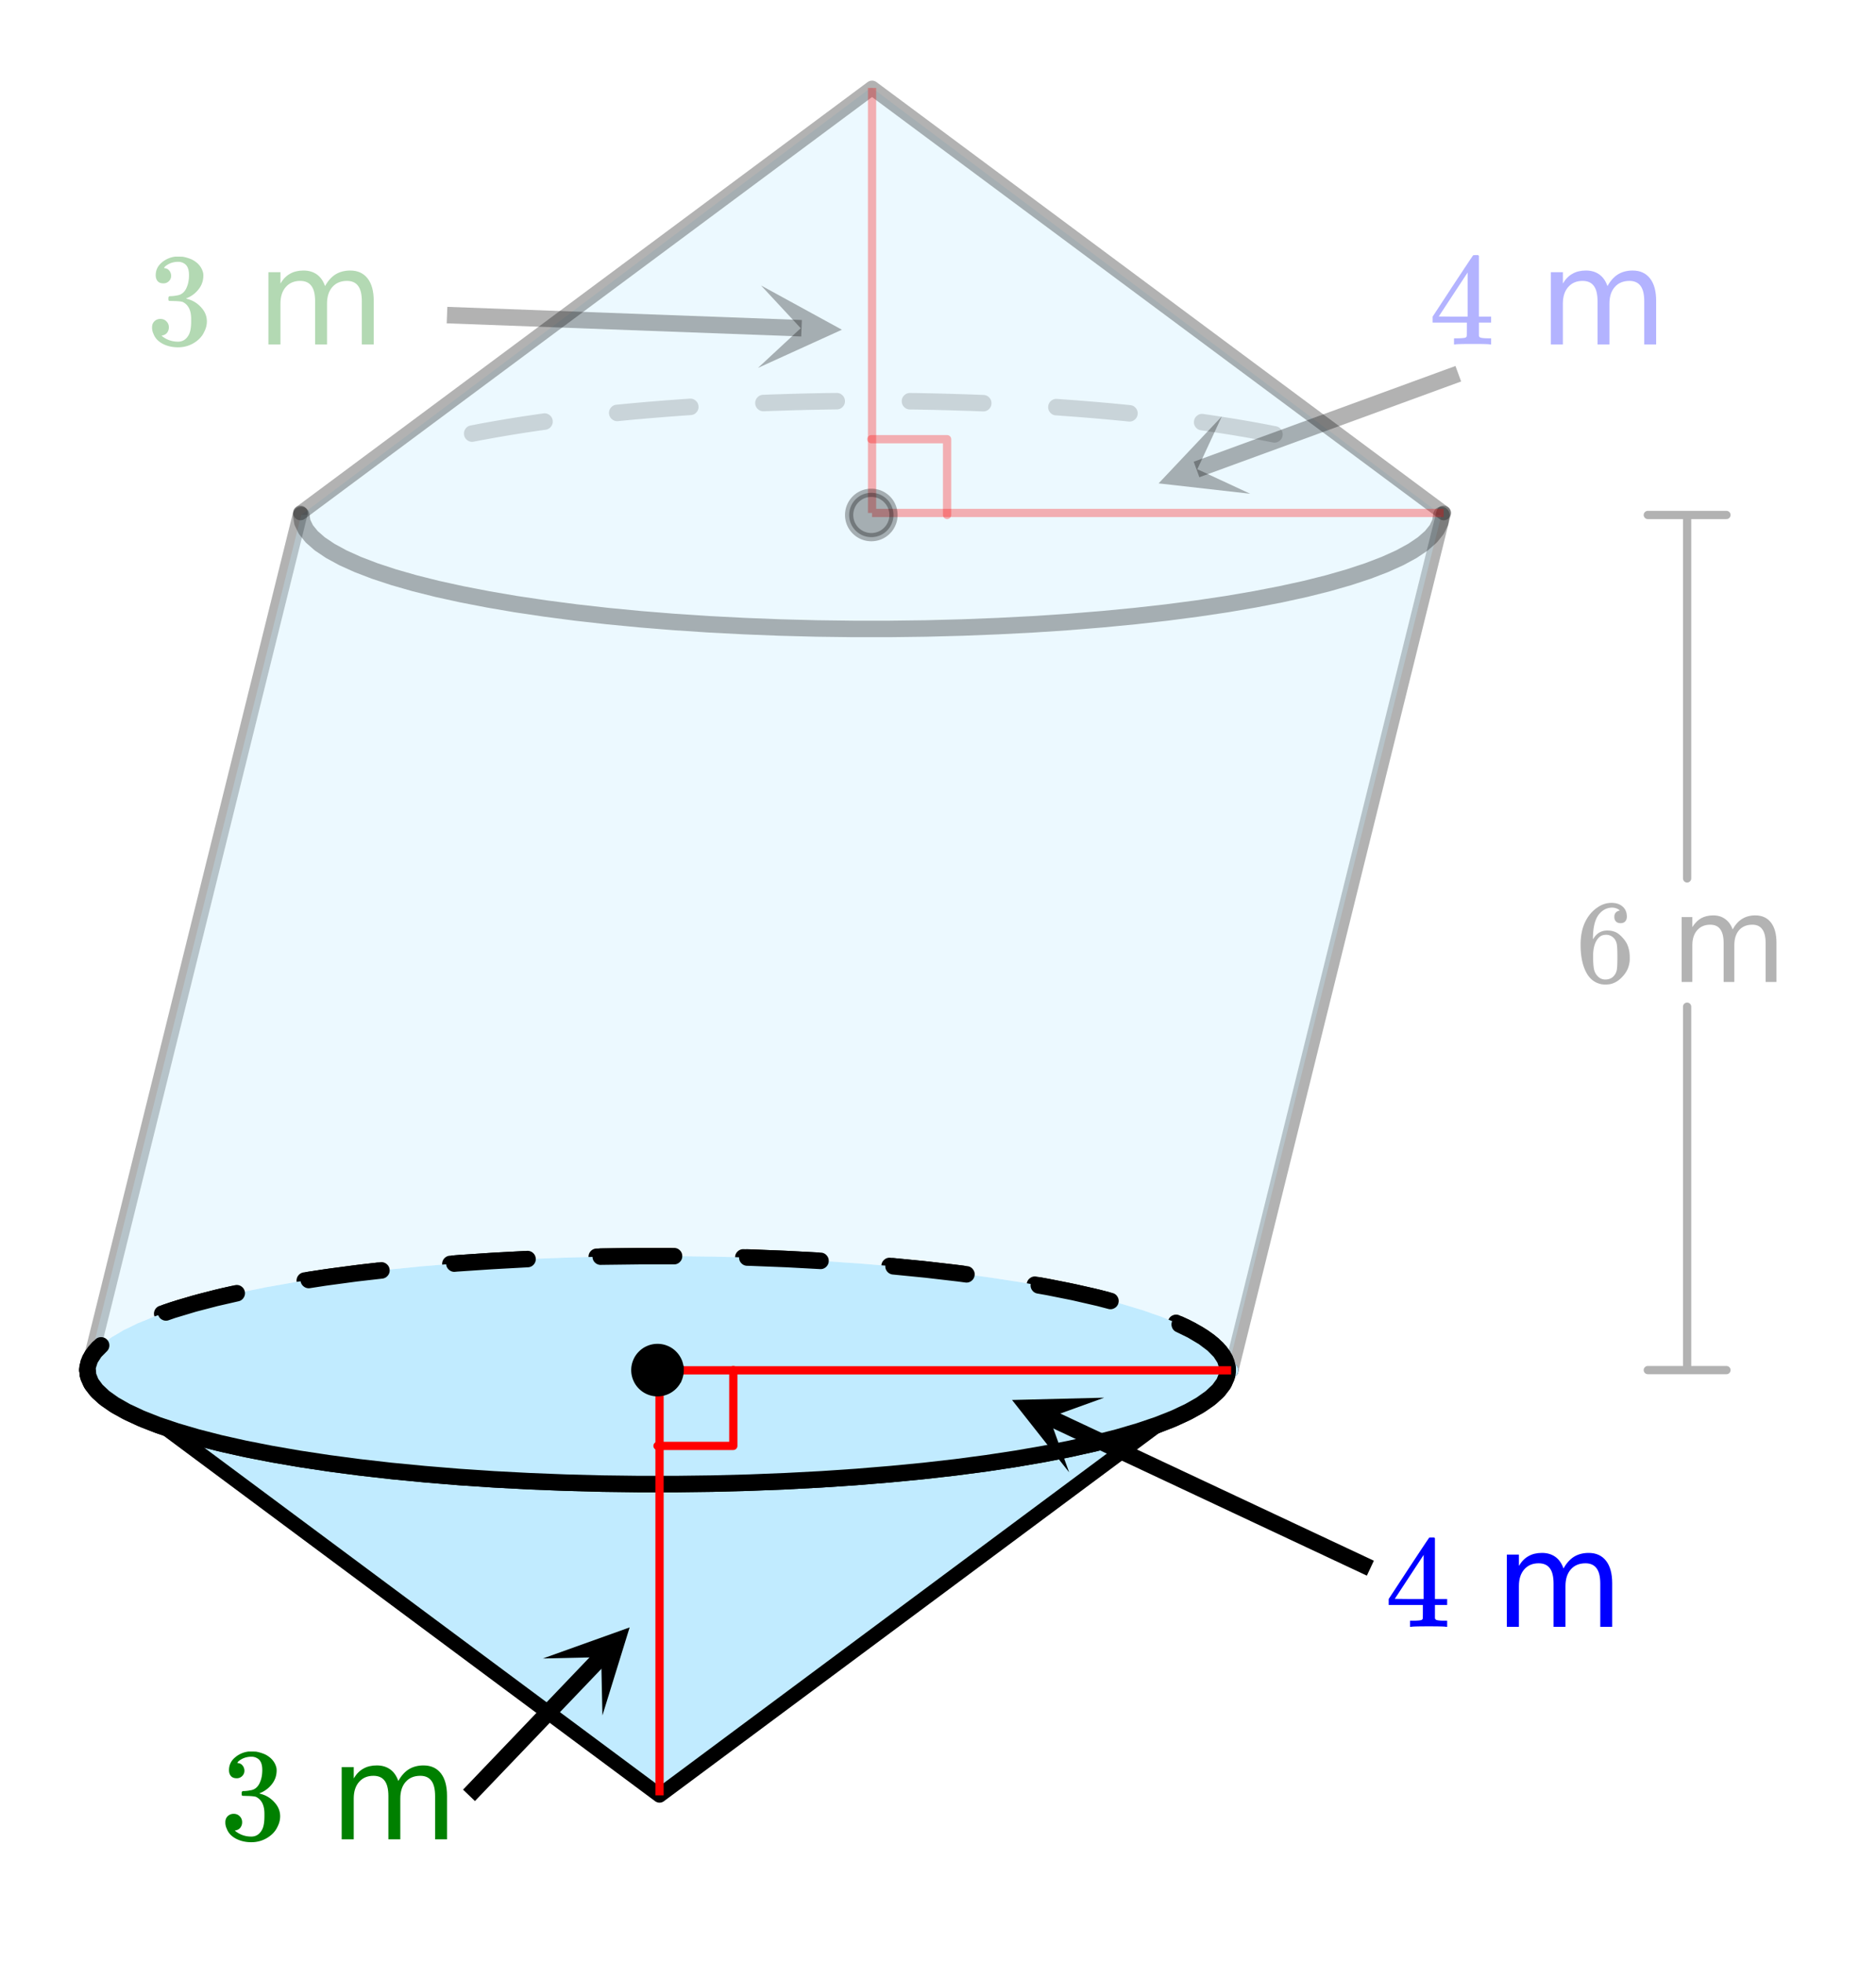 <svg xmlns="http://www.w3.org/2000/svg" xmlns:xlink="http://www.w3.org/1999/xlink" width="256" height="267.84" viewBox="0 0 192 200.88"><defs><symbol overflow="visible" id="d"><path d="M6.234 0C6.11-.031 5.531-.047 4.5-.047c-1.086 0-1.688.016-1.813.047h-.124v-.625h.421c.383-.008.625-.031.72-.063a.233.233 0 0 0 .155-.14c.008-.008.016-.25.016-.719v-.687h-3.5v-.61l2.047-3.125c1.375-2.082 2.07-3.129 2.094-3.14.007-.02.101-.032.28-.032h.235l.078.079v6.218h1.25v.61H5.11v1.343c.008.063.04.118.094.157.07.062.328.101.766.109h.39V0zm-2.28-2.844v-4.515L1-2.86l1.469.015zm0 0"/></symbol><symbol overflow="visible" id="g"><path d="M1.719-6.25c-.25 0-.446-.07-.578-.219-.137-.156-.204-.36-.204-.61 0-.507.196-.937.594-1.28a2.566 2.566 0 0 1 1.407-.625h.203c.32 0 .52.007.593.015.301.055.602.149.907.281.593.305.968.731 1.125 1.282.03.086.046.203.046.36 0 .53-.167 1.007-.5 1.421a2.884 2.884 0 0 1-1.234.906c-.043.012-.043.024 0 .032.02.011.067.027.14.046.54.149 1 .434 1.376.86.383.418.578.89.578 1.422 0 .367-.09.718-.266 1.062-.21.461-.558.84-1.047 1.14-.492.302-1.039.454-1.64.454-.594 0-1.125-.125-1.594-.375-.46-.25-.766-.586-.922-1.016a1.45 1.45 0 0 1-.14-.656c0-.258.082-.469.25-.625a.85.85 0 0 1 .609-.234c.25 0 .453.086.61.25.163.156.25.359.25.609 0 .21-.06.39-.173.547a.768.768 0 0 1-.468.281l-.11.031c.489.407 1.051.61 1.688.61.488 0 .86-.239 1.11-.719.155-.29.234-.742.234-1.36v-.265c0-.863-.29-1.438-.86-1.719-.137-.05-.414-.082-.828-.093l-.563-.016-.046-.031c-.024-.02-.032-.094-.032-.22 0-.1.016-.163.047-.187.031-.03.051-.046.063-.046.258 0 .52-.024.781-.079.395-.05.695-.27.906-.656.207-.394.313-.867.313-1.422 0-.582-.157-.972-.469-1.172a1.131 1.131 0 0 0-.64-.187c-.45 0-.844.121-1.188.36L1.922-8a.671.671 0 0 0-.094.11l-.047.062a.88.88 0 0 0 .094.031.619.619 0 0 1 .453.25.833.833 0 0 1 .188.531c0 .211-.079.391-.235.547a.76.76 0 0 1-.562.219zm0 0"/></symbol><symbol overflow="visible" id="e"><path d="M7.016-5.969c.3-.539.66-.941 1.078-1.203.426-.258.926-.39 1.5-.39.77 0 1.363.273 1.781.812.414.531.625 1.297.625 2.297V0h-1.219v-4.422c0-.707-.125-1.226-.375-1.562-.25-.344-.633-.516-1.14-.516-.637 0-1.137.21-1.5.625-.368.418-.547.984-.547 1.703V0H6v-4.422c0-.707-.125-1.226-.375-1.562-.25-.344-.637-.516-1.156-.516-.617 0-1.106.21-1.469.625-.367.418-.547.984-.547 1.703V0H1.22v-7.39h1.234v1.156c.27-.457.598-.79.985-1 .382-.22.843-.329 1.374-.329.54 0 1 .137 1.375.407.375.273.649.668.829 1.187zm0 0"/></symbol><symbol overflow="visible" id="k"><path d="M4.531-7.313c-.18-.175-.43-.273-.75-.296-.574 0-1.047.246-1.422.734-.386.523-.578 1.34-.578 2.453l.016.047.094-.156c.332-.489.785-.735 1.359-.735.375 0 .703.079.984.235.188.117.38.281.579.5.195.21.351.433.468.672.176.398.266.836.266 1.312v.219c0 .187-.024.36-.063.515-.093.481-.343.93-.75 1.344-.355.367-.746.594-1.171.688a2.735 2.735 0 0 1-.906.016c-.595-.118-1.071-.438-1.423-.97C.754-1.491.516-2.52.516-3.812c0-.874.148-1.64.453-2.296.312-.657.742-1.164 1.297-1.532.437-.3.91-.453 1.421-.453.47 0 .844.125 1.126.375.289.25.437.594.437 1.032 0 .21-.059.375-.172.5-.117.117-.273.171-.469.171-.199 0-.355-.054-.468-.171-.118-.114-.172-.27-.172-.47 0-.363.187-.581.562-.655zM4-4.39c-.23-.289-.523-.437-.875-.437-.305 0-.547.094-.734.281-.399.399-.594 1.04-.594 1.922 0 .719.047 1.219.14 1.5.083.242.223.45.422.625.196.168.426.25.688.25.414 0 .734-.156.953-.469.125-.164.203-.363.234-.594.032-.238.047-.582.047-1.03v-.391c0-.457-.015-.805-.047-1.047A1.28 1.28 0 0 0 4-4.391zm0 0"/></symbol><symbol overflow="visible" id="m"><path d="M6.328-5.375c.27-.488.594-.848.969-1.078.383-.238.832-.36 1.344-.36.695 0 1.234.247 1.609.735.375.48.563 1.168.563 2.062V0h-1.11v-3.984c0-.633-.117-1.102-.344-1.407-.218-.312-.558-.468-1.015-.468-.574 0-1.028.187-1.36.562-.324.375-.484.89-.484 1.547V0H5.406v-3.984c0-.633-.117-1.102-.343-1.407-.22-.312-.563-.468-1.032-.468-.562 0-1.011.195-1.343.578-.325.375-.485.886-.485 1.531V0H1.11v-6.64h1.094v1.03c.25-.406.547-.706.89-.906.352-.195.77-.296 1.25-.296.477 0 .884.125 1.22.375.343.242.597.593.765 1.062zm0 0"/></symbol><clipPath id="n"><path d="M0 0h192v200.879H0zm0 0"/></clipPath><clipPath id="o"><path d="M118 42h10v9h-10zm0 0"/></clipPath><clipPath id="p"><path d="M127.953 50.535L83.383 66.84 67.074 22.27l44.57-16.31zm0 0"/></clipPath><clipPath id="q"><path d="M103 143h11v8h-11zm0 0"/></clipPath><clipPath id="r"><path d="M109.422 150.691l-42.965-20.168L86.625 87.56l42.965 20.168zm0 0"/></clipPath><clipPath id="s"><path d="M77 29h10v9H77zm0 0"/></clipPath><clipPath id="t"><path d="M77.89 29.219l47.43 1.758-1.757 47.425-47.43-1.754zm0 0"/></clipPath><clipPath id="u"><path d="M55 166h10v10H55zm0 0"/></clipPath><clipPath id="v"><path d="M55.563 169.742l32.804-34.297 34.297 32.805-32.805 34.297zm0 0"/></clipPath><filter id="a" filterUnits="objectBoundingBox" x="0%" y="0%" width="100%" height="100%"><feColorMatrix in="SourceGraphic" values="0 0 0 0 1 0 0 0 0 1 0 0 0 0 1 0 0 0 1 0"/></filter><mask id="x"><path fill-opacity=".298" d="M0 0h192v200.88H0z" filter="url(#a)"/></mask><clipPath id="c"><path d="M.16 4H7v10H.16zm0 0"/></clipPath><clipPath id="b"><path d="M0 0h26v18H0z"/></clipPath><g id="w" clip-path="url(#b)"><g clip-path="url(#c)"><use xlink:href="#d" x=".25" y="13.25" fill="#00f"/></g><use xlink:href="#e" x="11.5" y="13.25" fill="#00f"/></g><mask id="z"><path fill-opacity=".298" d="M0 0h192v200.88H0z" filter="url(#a)"/></mask><clipPath id="f"><path d="M0 0h26v18H0z"/></clipPath><g id="y" clip-path="url(#f)" fill="green"><use xlink:href="#g" x="1" y="13.25"/><use xlink:href="#h" x="7.75" y="13.25"/><use xlink:href="#e" x="12.25" y="13.25"/></g><mask id="B"><path fill-opacity=".298" d="M0 0h192v200.88H0z" filter="url(#a)"/></mask><clipPath id="j"><path d="M.04 4H6v9H.04zm0 0"/></clipPath><clipPath id="i"><path d="M0 0h23v17H0z"/></clipPath><g id="A" clip-path="url(#i)"><g clip-path="url(#j)"><use xlink:href="#k" x=".25" y="12.5"/></g><use xlink:href="#l" x="6.25" y="12.5"/><use xlink:href="#m" x="10" y="12.5"/></g></defs><g clip-path="url(#n)" fill="#fff"><path d="M0 0h192v200.88H0z"/><path d="M0 0h192v200.88H0z"/></g><path d="M147.52 52.707H30.828L89.176 8.945zm0 0" fill="#c1ebff" fill-opacity=".302"/><path d="M147.75 52.5L126 140.25M9 140.25L30.75 52.5" fill="red" fill-opacity=".302" stroke-width="1.5" stroke-linecap="round" stroke="#000" stroke-opacity=".302"/><path d="M172.668 103.031v37.196M172.668 89.902V52.707M176.695 140.227h-8.05M176.695 52.707h-8.05" fill="none" stroke-width=".844" stroke-linecap="round" stroke-linejoin="round" stroke="#000" stroke-opacity=".302"/><path d="M125.64 140.227H8.946l58.348 43.761zm0 0" fill="#c1ebff"/><path d="M9 140.25l58.5 43.5M67.5 183.75l58.5-43.5" fill="red" stroke-width="1.5" stroke-linecap="round" stroke="#000"/><path d="M126 140.25H9" fill="none" stroke-width="1.5" stroke-linecap="round" stroke="#c1ebff"/><path d="M8.945 140.227l21.883-87.52H147.52l-21.88 87.52zm0 0" fill="#c1ebff" fill-opacity=".302"/><path d="M125.64 140.227l-.12-.747-.356-.746-.598-.738-.832-.726-1.066-.72-1.293-.702-1.512-.684-1.73-.664-1.938-.637-2.14-.613-2.332-.586-2.516-.555-2.687-.52-2.848-.484-2.996-.449-3.137-.406-3.258-.367-3.37-.324-3.466-.282-3.55-.238-3.618-.187-3.672-.145-3.707-.094-3.734-.047h-3.742l-3.73.047-3.712.094-3.671.145-3.618.187-3.546.238-3.47.282-3.37.324-3.258.367-3.133.406-3 .45-2.848.484-2.687.52-2.512.554-2.332.586-2.14.613-1.942.637-1.726.664-1.516.684-1.293.703-1.063.719-.832.726-.597.738-.36.746-.12.747" fill="#fff"/><path d="M124.809 140.363l-.121-.75.832-.133-.758.368-.36-.746.762-.368-.656.532-.598-.739.656-.53-.558.636-.832-.73.558-.633-.472.699-1.067-.719.473-.7-.402.743-1.293-.703.402-.742-.344.77-1.011-.454a.821.821 0 0 1-.442-.473.805.805 0 0 1 .024-.644.792.792 0 0 1 .468-.442.804.804 0 0 1 .645.02l1.008.453c.02.012.039.02.058.031l1.29.7c.023.015.046.027.07.043l1.062.714c.031.024.059.043.086.067l.832.73a.87.87 0 0 1 .102.106l.593.738c.043.05.079.102.106.164l.36.742a.964.964 0 0 1 .073.235l.118.746a.803.803 0 0 1-.149.629.828.828 0 0 1-.55.34.812.812 0 0 1-.626-.153.8.8 0 0 1-.34-.547zm-11.758-6.496l-1.535-.387.207-.816-.184.824-2.512-.554.18-.825-.16.828-2.688-.519.16-.828-.14.832-.602-.102a.834.834 0 0 1-.547-.343.828.828 0 0 1-.14-.633.803.803 0 0 1 .344-.543.801.801 0 0 1 .629-.145l.601.102c.004 0 .012 0 .016.004l2.687.52.024.003 2.511.555c.008 0 .016.004.024.004l1.535.386a.792.792 0 0 1 .516.383.82.82 0 0 1 .097.64.828.828 0 0 1-.386.52.828.828 0 0 1-.637.094zm-14.656-2.656l-.961-.125-3.246-.367-3.22-.309a.815.815 0 0 1-.57-.305.821.821 0 0 1-.191-.617.823.823 0 0 1 .305-.57.807.807 0 0 1 .617-.188l3.246.313 3.273.371.965.125a.8.8 0 0 1 .559.32c.144.184.2.395.168.625a.8.8 0 0 1-.32.559.817.817 0 0 1-.625.168zm-14.872-1.344l-3.289-.172-3.66-.144-.52-.012a.82.82 0 0 1-.59-.262.814.814 0 0 1-.23-.605c.004-.23.09-.43.262-.59a.8.8 0 0 1 .602-.23l.543.011 3.68.145 3.292.172c.23.011.426.105.582.28a.807.807 0 0 1 .215.606.82.82 0 0 1-.277.586.81.81 0 0 1-.61.215zm-14.945-.457h-3.156l-3.719.047-.605.016a.809.809 0 0 1-.602-.235.82.82 0 0 1-.262-.59.805.805 0 0 1 .23-.601.811.811 0 0 1 .59-.262l.626-.015 3.742-.047h3.156c.23 0 .43.082.598.246a.814.814 0 0 1 .246.597c0 .23-.082.43-.246.594a.83.83 0 0 1-.598.25zm-14.953.32l-2.887.153-3.539.234-1.035.086a.807.807 0 0 1-.613-.2.826.826 0 0 1-.293-.573.81.81 0 0 1 .195-.614.816.816 0 0 1 .578-.296l1.055-.086 3.562-.235 2.891-.152a.821.821 0 0 1 .61.215.818.818 0 0 1 .277.582.81.81 0 0 1-.215.61.82.82 0 0 1-.586.276zm-14.898 1.18l-1.586.176-3.121.406-2.696.406a.84.84 0 0 1-.629-.156.82.82 0 0 1-.332-.554.823.823 0 0 1 .157-.63.82.82 0 0 1 .554-.331l2.73-.407 3.15-.41 1.585-.18a.818.818 0 0 1 .617.18c.184.145.29.336.313.567a.839.839 0 0 1-.742.934zm-14.715 2.363l-.965.215-.18-.824.203.816-2.332.586-.203-.816.23.809-2.14.613-.23-.809.261.801-1.785.59a.84.84 0 0 1-1.066-.54.808.808 0 0 1 .047-.644.809.809 0 0 1 .488-.418l1.789-.59a.269.269 0 0 0 .031-.011l2.14-.613c.009-.004.02-.004.028-.008l2.332-.586c.008 0 .016-.004.024-.004l.964-.211a.815.815 0 0 1 .637.11c.195.128.32.304.367.53a.799.799 0 0 1-.113.637.799.799 0 0 1-.527.367zm-13.407 5.336l-.027.024-.555-.637.657.531-.598.739-.656-.532.761.368-.359.746-.762-.368.832.133-.117.75a.829.829 0 0 1-.34.547.821.821 0 0 1-.629.153.828.828 0 0 1-.55-.34.819.819 0 0 1-.149-.63l.121-.745a.813.813 0 0 1 .07-.235l.36-.742a.984.984 0 0 1 .106-.164l.597-.738a.844.844 0 0 1 .098-.106l.027-.023a.815.815 0 0 1 .61-.207.82.82 0 0 1 .582.285.818.818 0 0 1 .207.613.826.826 0 0 1-.286.578zm0 0"/><path d="M125.605 140.637l.008-.766-.242-.762-.492-.761-.738-.75-.985-.739-1.222-.722-1.457-.707-1.684-.688-1.906-.664-2.121-.637-2.325-.605-2.52-.574-2.698-.543-2.871-.504-3.032-.465-3.175-.426-3.313-.383-3.426-.34-3.531-.292-3.621-.246-3.692-.2-3.75-.148-3.792-.102-3.813-.047h-3.824l-3.817.047-3.789.102-3.75.148-3.691.2-3.621.246-3.531.293-3.43.34-3.309.382-3.175.426-3.032.465-2.875.504-2.699.543-2.52.574-2.32.605-2.12.637-1.907.664-1.688.688-1.457.707-1.222.722-.985.739-.738.75-.492.761-.242.762.007.766" fill="#c1ebff"/><path d="M124.762 140.625l.008-.762.843.008-.804.254-.243-.762.805-.254-.707.457-.492-.757.707-.461-.602.593-.738-.75.602-.593-.508.675-.98-.738.503-.676-.43.727-1.222-.727.43-.722-.368.758-1.191-.579a.8.8 0 0 1-.43-.484.806.806 0 0 1 .035-.644.822.822 0 0 1 .485-.43.823.823 0 0 1 .644.039l1.196.578.062.035 1.223.723c.023.015.05.035.074.05l.984.743a.88.88 0 0 1 .094.082l.738.75a.9.9 0 0 1 .11.133l.488.757a.81.81 0 0 1 .098.204l.242.765a.85.85 0 0 1 .039.262l-.008.766a.812.812 0 0 1-.254.593.823.823 0 0 1-.597.242.82.82 0 0 1-.594-.253.81.81 0 0 1-.242-.602zm-11.328-6.656l-1.207-.317.214-.816-.187.824-2.52-.578.188-.82-.164.824-2.7-.54.165-.827-.145.832-.902-.16a.816.816 0 0 1-.547-.348.815.815 0 0 1-.14-.629.813.813 0 0 1 .347-.543.796.796 0 0 1 .633-.14l.902.156c.004.004.012.004.02.004l2.699.543c.008 0 .015.004.023.004l2.516.574c.008.004.016.004.027.008l1.207.316a.806.806 0 0 1 .512.39.81.81 0 0 1 .09.637.804.804 0 0 1-.39.516.818.818 0 0 1-.641.09zm-14.637-2.707l-.766-.102-3.297-.383-3.363-.332a.823.823 0 0 1-.57-.304.807.807 0 0 1-.188-.618.823.823 0 0 1 .305-.57.807.807 0 0 1 .617-.187l3.395.336 3.324.386.766.102c.23.031.418.137.558.324.14.184.2.39.168.625a.828.828 0 0 1-.324.559.819.819 0 0 1-.625.164zM83.93 129.89l-3.414-.184-3.739-.148-.316-.008a.808.808 0 0 1-.59-.266.8.8 0 0 1-.23-.601.805.805 0 0 1 .261-.59.805.805 0 0 1 .602-.23l.34.007 3.761.152 3.415.18a.815.815 0 0 1 .582.281.81.81 0 0 1 .214.61.818.818 0 0 1-.277.582.81.81 0 0 1-.61.215zm-14.946-.48h-3.601l-3.805.046-.07.004a.83.83 0 0 1-.606-.23.826.826 0 0 1-.261-.59.83.83 0 0 1 .23-.606.826.826 0 0 1 .59-.262l.094-.003 3.828-.047h3.601c.235 0 .434.082.598.246a.814.814 0 0 1 .246.597c0 .23-.082.43-.246.594a.817.817 0 0 1-.598.25zm-14.949.296l-3.656.2-3.606.241-.199.02a.811.811 0 0 1-.617-.2.81.81 0 0 1-.293-.573.8.8 0 0 1 .195-.614.815.815 0 0 1 .575-.297l.222-.02 3.633-.245 3.656-.196a.821.821 0 0 1 .61.215.818.818 0 0 1 .277.582.81.81 0 0 1-.215.61.818.818 0 0 1-.582.277zm-14.902 1.156l-2.59.297-3.164.426-1.649.254a.807.807 0 0 1-.628-.156.823.823 0 0 1-.336-.551.823.823 0 0 1 .156-.63.804.804 0 0 1 .55-.331l1.684-.262 3.192-.426 2.59-.3a.822.822 0 0 1 .62.18c.184.144.29.331.317.562a.813.813 0 0 1-.176.62.828.828 0 0 1-.566.317zm-14.719 2.32l-2.078.477-.191-.824.214.816-2.324.606-.21-.817.241.809-2.12.637-.243-.809.277.797-.71.246a.806.806 0 0 1-.645-.035.811.811 0 0 1-.43-.484.823.823 0 0 1 .04-.645.828.828 0 0 1 .48-.43l.71-.246.036-.011 2.117-.633.031-.012 2.325-.605c.007-.004.015-.004.023-.008l2.082-.473a.814.814 0 0 1 .637.106c.195.125.32.3.375.527a.813.813 0 0 1-.11.637.81.81 0 0 1-.527.375zm-13.465 5.11l-.64.648-.602-.593.707.46-.488.758-.711-.457.805.254-.243.762-.804-.254.843-.008.008.762a.806.806 0 0 1-.238.602.834.834 0 0 1-.594.253.825.825 0 0 1-.601-.242.828.828 0 0 1-.254-.593l-.008-.766a.85.85 0 0 1 .039-.262l.242-.765a.973.973 0 0 1 .098-.204l.492-.757a.875.875 0 0 1 .105-.133l.641-.653a.83.83 0 0 1 .594-.25c.234 0 .433.079.601.243.164.164.25.363.25.593a.825.825 0 0 1-.242.602zm0 0"/><path d="M30.75 52.5L89.25 9M89.25 9l58.5 43.5" fill="red" fill-opacity=".302" stroke-width="1.5" stroke-linecap="round" stroke="#000" stroke-opacity=".302"/><path d="M8.945 140.227l.121.75.36.742.597.738.832.73 1.063.72 1.293.698 1.516.688 1.726.66 1.942.64 2.14.614 2.332.586 2.512.555 2.687.52 2.848.484 3 .449 3.133.406 3.258.367 3.37.324 3.47.282 3.546.234 3.618.191 3.671.141 3.711.098 3.73.047h3.743l3.734-.047 3.707-.098 3.672-.14 3.618-.192 3.55-.234 3.465-.282 3.371-.324 3.258-.367 3.137-.406 2.996-.45 2.848-.484 2.687-.52 2.516-.554 2.332-.586 2.14-.613 1.938-.64 1.73-.661 1.512-.688 1.293-.699 1.066-.718.832-.731.598-.738.356-.742.12-.75" fill="#fff" stroke-width="1.688" stroke-linecap="round" stroke-linejoin="round" stroke="#000"/><path d="M8.957 140.023l.055.758.3.754.547.746.786.742 1.023.727 1.258.715 1.488.695 1.707.676 1.926.648 2.129.625 2.328.598 2.516.563 2.695.53 2.86.497 3.015.457 3.156.418 3.285.375 3.399.328 3.5.29 3.582.241 3.656.192 3.71.148 3.75.098 3.774.047h3.782l3.773-.047 3.75-.098 3.711-.148 3.656-.192 3.586-.242 3.5-.289 3.399-.328 3.285-.375 3.156-.418 3.012-.457 2.863-.496 2.691-.531 2.516-.563 2.332-.598 2.129-.625 1.922-.648 1.71-.676 1.485-.695 1.258-.715 1.023-.727.79-.742.542-.746.301-.754.059-.758" fill="#c1ebff" stroke-width="1.688" stroke-linecap="round" stroke-linejoin="round" stroke="#000"/><path d="M30.828 52.707l.117.746.36.746.597.739.832.73 1.067.715 1.289.703 1.515.684 1.73.664 1.938.64 2.141.614 2.332.585 2.516.551 2.683.52 2.852.488 2.996.445 3.133.41 3.262.368 3.367.324 3.468.281 3.551.235 3.617.187 3.672.145 3.707.097 3.735.047h3.738l3.734-.047 3.707-.097 3.672-.145 3.621-.187 3.547-.235 3.469-.281 3.367-.324 3.262-.367 3.133-.41 3-.446 2.847-.488 2.684-.52 2.516-.55 2.332-.586 2.14-.614 1.938-.64 1.73-.664 1.516-.684 1.293-.703 1.062-.715.832-.73.598-.739.36-.746.117-.746" fill="none" stroke-width="1.688" stroke-linecap="round" stroke-linejoin="round" stroke="#000" stroke-opacity=".302"/><path d="M130.27 45.285l-1.34-.262-1.375-.25-1.418-.242-1.453-.23-1.489-.223-.273-.039a.82.82 0 0 1-.559-.324.8.8 0 0 1-.16-.625.81.81 0 0 1 .328-.559.793.793 0 0 1 .625-.16l.285.04 1.508.226 1.473.234 1.433.242 1.395.254 1.344.262a.81.81 0 0 1 .539.355c.129.192.172.403.129.633a.83.83 0 0 1-.36.54.822.822 0 0 1-.632.128zm-14.766-2.144l-.262-.028-1.68-.16-1.703-.152-1.726-.137-1.75-.129-.32-.023a.81.81 0 0 1-.579-.285.818.818 0 0 1-.207-.614.833.833 0 0 1 .285-.578.818.818 0 0 1 .614-.207l.332.024 1.762.128 1.738.141 1.719.152 1.691.164.262.028c.23.023.422.125.57.308a.82.82 0 0 1 .184.618.826.826 0 0 1-.309.566.798.798 0 0 1-.621.184zm-14.906-1.032l-1.223-.047-1.84-.058-1.851-.05-1.856-.036-.703-.008a.82.82 0 0 1-.594-.254.825.825 0 0 1-.242-.601.816.816 0 0 1 .258-.594.807.807 0 0 1 .598-.238l.718.007 1.867.036 1.86.05 1.851.059 1.223.047c.234.012.43.101.586.27.16.171.234.374.223.609a.81.81 0 0 1-.27.586.823.823 0 0 1-.605.222zm-14.953-.207l-1.13.016-1.859.035-1.847.05-1.84.06-.801.03a.829.829 0 0 1-.606-.222.827.827 0 0 1-.269-.59.829.829 0 0 1 .223-.605.812.812 0 0 1 .59-.27l.808-.031 1.852-.059 1.859-.05 1.867-.036 1.133-.011c.23-.004.43.074.598.238.168.16.254.36.254.594a.798.798 0 0 1-.239.597.798.798 0 0 1-.593.254zm-14.942.582l-.742.051-1.75.13-1.73.14-1.704.148-1.523.149a.81.81 0 0 1-.617-.192.807.807 0 0 1-.305-.57.826.826 0 0 1 .191-.617.797.797 0 0 1 .57-.301l1.536-.149 1.719-.152 1.738-.14 1.762-.13.742-.05a.818.818 0 0 1 .613.207.81.81 0 0 1 .285.578.803.803 0 0 1-.207.613.804.804 0 0 1-.578.285zm-14.86 1.5l-.695.094-1.492.223-1.453.234-1.418.242-1.375.25-.922.176a.797.797 0 0 1-.633-.129.807.807 0 0 1-.355-.539.829.829 0 0 1 .129-.633.816.816 0 0 1 .539-.355l.941-.184 1.395-.25 1.434-.246 1.468-.234 1.508-.223.695-.097c.23-.032.438.019.625.16a.81.81 0 0 1 .328.558.819.819 0 0 1-.164.625.83.83 0 0 1-.554.328zm0 0" fill-opacity=".149"/><path d="M67.5 140.25H126M67.5 140.25v43.5" fill="none" stroke-width=".844" stroke="red"/><path d="M89.25 52.5h58.5M89.25 52.5V9" fill="none" stroke-width=".844" stroke="red" stroke-opacity=".302"/><path d="M75.05 140.227v7.757M75.05 147.984h-7.757" fill="none" stroke-width=".844" stroke-linecap="round" stroke-linejoin="round" stroke="red"/><path d="M89.176 44.95h7.754M96.93 44.95v7.757" fill="none" stroke-width=".844" stroke-linecap="round" stroke-linejoin="round" stroke="red" stroke-opacity=".302"/><path d="M149.25 38.25l-26.79 9.8" fill="none" stroke-width="1.688" stroke="#000" stroke-opacity=".302"/><g clip-path="url(#o)"><g clip-path="url(#p)"><path d="M127.953 50.535l-9.375-1.062 6.477-6.864-2.512 5.414zm0 0" fill-opacity=".302"/></g></g><path d="M140.25 160.5l-32.93-15.457" fill="none" stroke-width="1.688" stroke="#000"/><g clip-path="url(#q)"><g clip-path="url(#r)"><path d="M109.422 150.691l-5.844-7.406 9.43-.234-5.613 2.027zm0 0"/></g></g><path d="M45.75 32.25l36.285 1.344" fill="none" stroke-width="1.688" stroke="#000" stroke-opacity=".302"/><g clip-path="url(#s)"><g clip-path="url(#t)"><path d="M77.89 29.219l8.274 4.527-8.586 3.906 4.371-4.062zm0 0" fill-opacity=".302"/></g></g><path d="M48 183.75l13.582-14.203" fill="none" stroke-width="1.688" stroke="#000"/><g clip-path="url(#u)"><g clip-path="url(#v)"><path d="M55.563 169.742l8.878-3.18-2.785 9.012-.129-5.965zm0 0"/></g></g><path d="M69.563 140.227c0 .3-.06.59-.172.87a2.29 2.29 0 0 1-.493.735 2.274 2.274 0 0 1-2.473.492 2.228 2.228 0 0 1-.734-.492 2.17 2.17 0 0 1-.492-.734 2.24 2.24 0 0 1 0-1.739 2.17 2.17 0 0 1 .492-.734 2.17 2.17 0 0 1 .735-.492c.277-.117.566-.172.867-.172.3 0 .59.055.867.172.281.113.524.277.738.492.211.21.375.457.493.734.113.278.172.567.172.868zm0 0" stroke-width=".844" stroke="#000"/><path d="M91.441 52.707c0 .3-.054.59-.171.867a2.224 2.224 0 0 1-.493.739 2.29 2.29 0 0 1-.734.492 2.274 2.274 0 0 1-2.965-1.23 2.274 2.274 0 0 1 1.227-2.966 2.293 2.293 0 0 1 1.738 0c.277.118.523.282.734.493.215.214.38.46.493.738.117.277.171.566.171.867zm0 0" fill-opacity=".302" stroke-width=".844" stroke="#000" stroke-opacity=".302"/><use xlink:href="#d" x="141.75" y="166.5" fill="#00f"/><use xlink:href="#h" x="148.5" y="166.5" fill="#00f"/><use xlink:href="#e" x="153" y="166.5" fill="#00f"/><use xlink:href="#g" x="22.5" y="188.25" fill="green"/><use xlink:href="#h" x="29.25" y="188.25" fill="green"/><use xlink:href="#e" x="33.75" y="188.25" fill="green"/><use xlink:href="#w" transform="translate(146 22)" mask="url(#x)"/><use xlink:href="#y" transform="translate(14 22)" mask="url(#z)"/><use xlink:href="#A" transform="translate(161 88)" mask="url(#B)"/></svg>